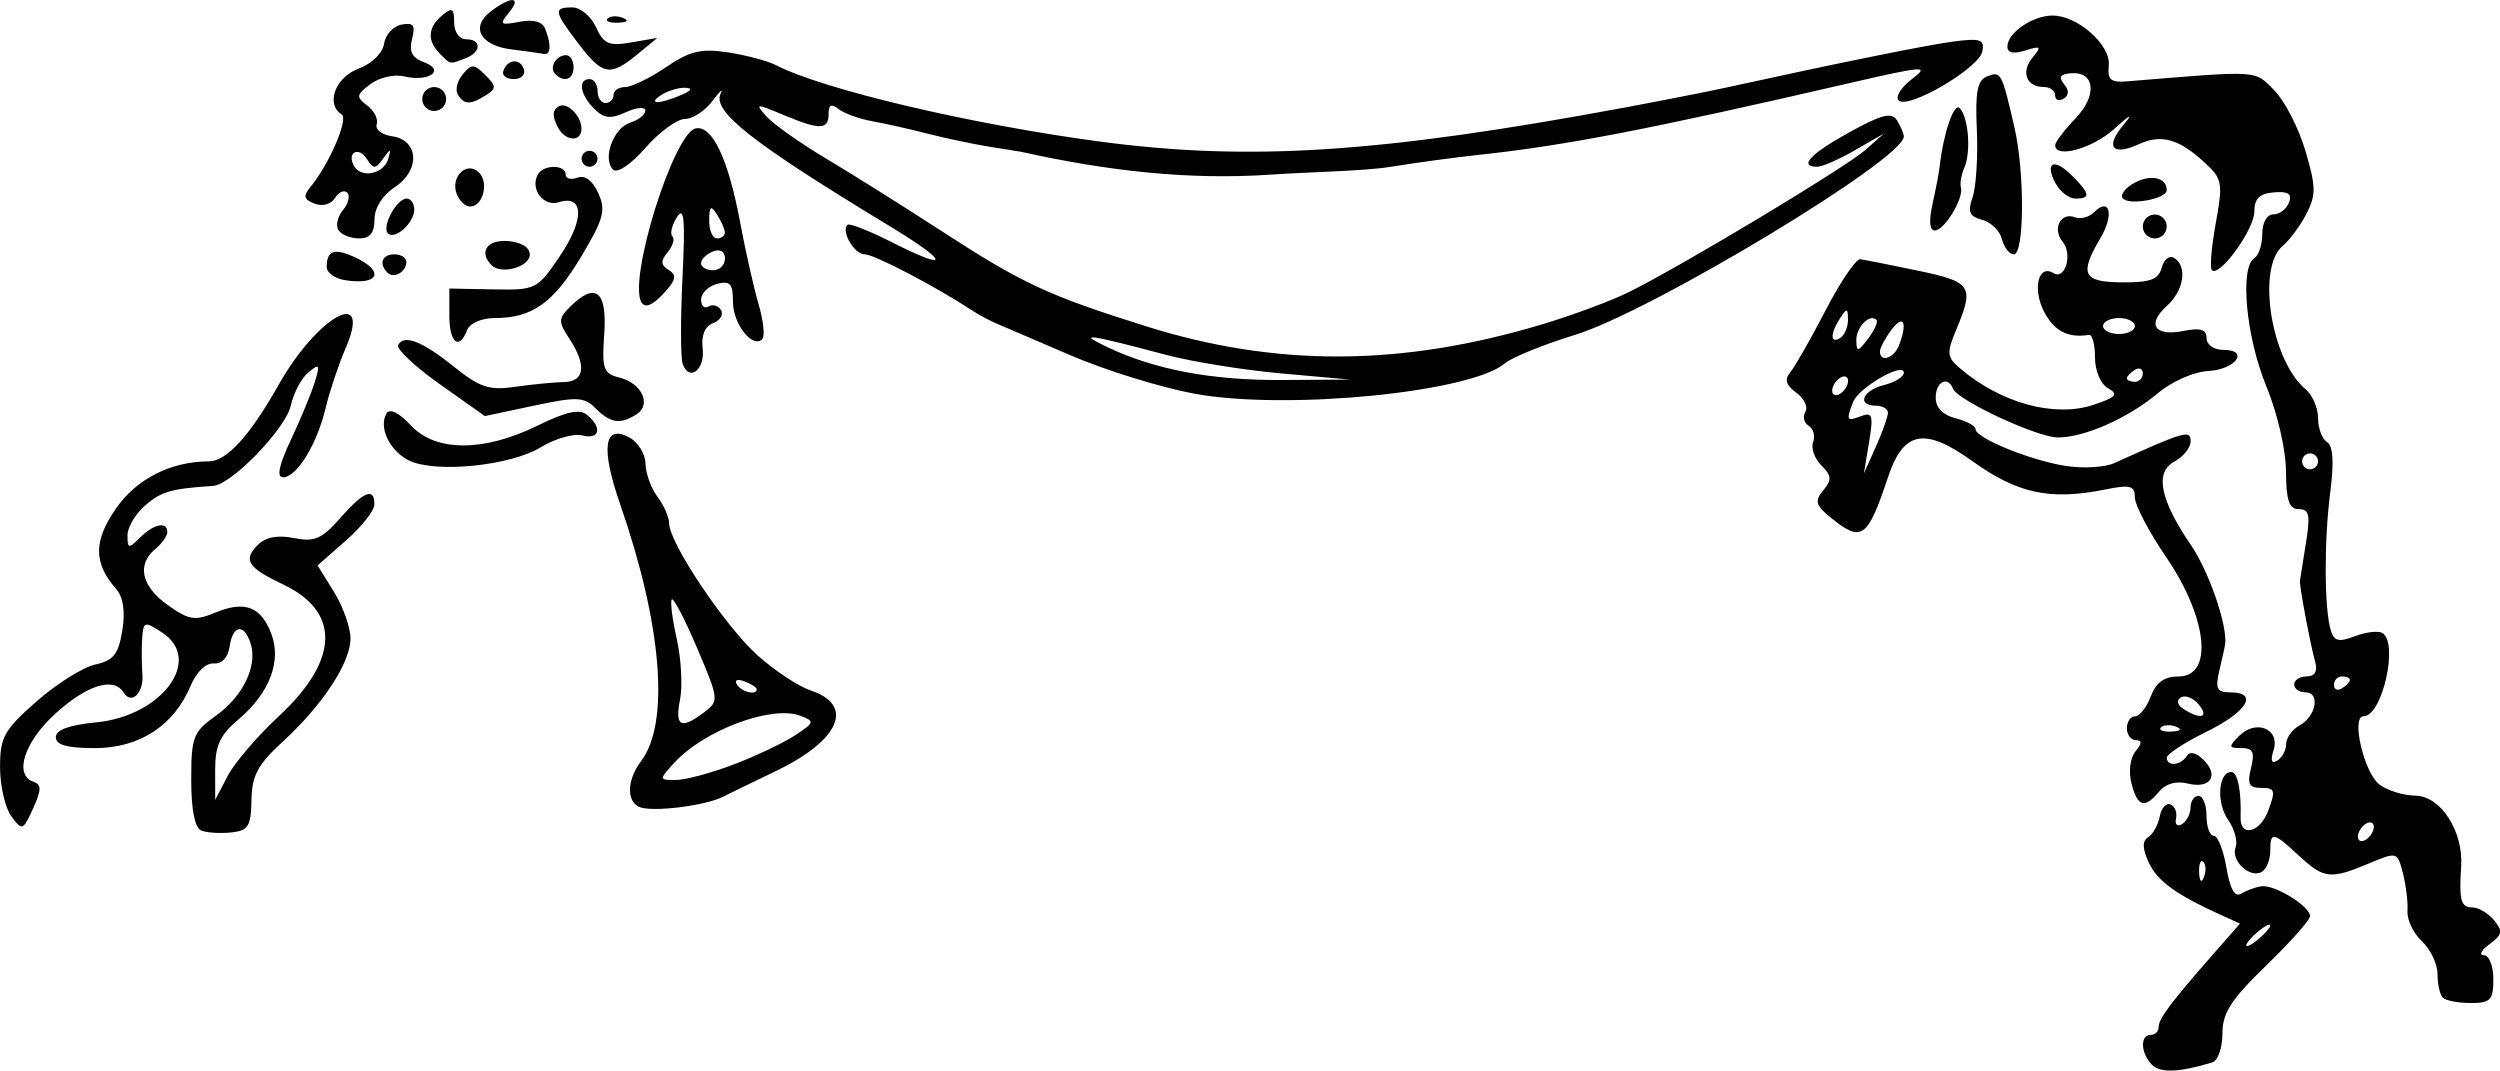 <?xml version="1.0" encoding="UTF-8"?>
<svg version="1.1" viewBox="0 0 313.85 134.4" xmlns="http://www.w3.org/2000/svg">
<g transform="translate(1076 25.116)">
<path transform="translate(-94.969 212.9)" d="m192 99.95c0-1.775 2.683-6.354 4.898-8.358 2.47-2.236 2.7-3.592 0.6-3.592-0.825 0-1.5-0.398-1.5-0.883s-0.9-1.119-2-1.406c-3.07-0.801-2.06-7.21 1.13-7.21 0.662 0 1.391-0.562 1.62-1.25 0.23-0.688-0.3-1.25-1.17-1.25s-1.58 0.45-1.58 1-0.675 1-1.5 1c-1.083 0-1.5-1.111-1.5-4 0-2.2 0.45-4 1-4s1-0.623 1-1.383c0-0.761 0.9-1.619 2-1.906 2.773-0.725 2.512-3-1.179-10.266-2.874-5.658-3.395-6.176-5.432-5.402-2.652 1.008-7.148-0.113-11.676-2.911-3.918-2.421-6.259-1.472-7.226 2.932-0.527 2.4-1.131 2.986-2.828 2.744-1.225-0.175-2.163-1.034-2.171-1.987-7e-3 -0.924-0.345-2.011-0.75-2.417-0.41-0.405-0.74-1.696-0.74-2.87 0-1.173-0.544-2.678-1.21-3.343-0.946-0.946-0.565-2.409 1.75-6.716l2.96-5.506 4.5 0.633c5.739 0.807 6.651 1.674 5.173 4.919-1.559 3.421-1.631 3.23 2.077 5.491 4.082 2.489 11.264 2.771 10.357 0.407-0.34-0.87-0.61-2.22-0.61-3s-0.62-1.418-1.38-1.418c-0.762 0-2.144-1.159-3.072-2.575-1.619-2.47-1.603-2.597 0.375-3.114 1.643-0.43 1.932-1.058 1.422-3.09-0.525-2.091-0.343-2.436 1.01-1.917 0.9 0.348 1.64 0.197 1.64-0.335 0-0.533-0.68-0.969-1.5-0.969-0.825 0-1.5-0.753-1.5-1.674 0-1.394 0.412-1.288 2.457 0.634 2.313 2.173 2.37 2.475 0.974 5.174l-1.48 2.866h3.526c2.07 0 3.52-0.494 3.52-1.2 0-0.92 0.275-0.925 1.176-0.024 0.902 0.902 0.785 1.609-0.502 3.031-1.814 2.004-1.325 3.38 0.898 2.526 1.26-0.482 4.43 1.734 4.43 3.095 0 0.314-1.09 0.571-2.43 0.571-1.336 0-3.118 0.689-3.96 1.532-4.37 4.37-10.529 4.718-16.321 0.923-1.355-0.888-2.762-1.317-3.126-0.953-1.484 1.484 7.945 6.533 12.053 6.454 1.255-0.024 3.97-0.646 6.032-1.382 4.16-1.485 4.289-1.41 2.5 1.456-1.065 1.707-0.829 2.781 1.598 7.27 1.799 3.326 2.731 6.381 2.531 8.29-0.214 2.038 0.387 3.779 1.846 5.345 3.762 4.038 4.882 2.276 4.973-7.83 0.04-5.009-0.26-9.106-0.67-9.106-0.412 0-1.008-2.506-1.324-5.569-0.316-3.063-1.116-6.221-1.777-7.018-0.786-0.947-0.993-3.217-0.597-6.557 0.596-5.031 0.575-5.081-1.363-3.327-1.93 1.746-1.97 1.693-1.97-2.752 0-5.897-1.48-7.083-7.942-6.363-5.415 0.603-5.881 0.206-3.593-3.06 1.42-2.026 1.15-3.354-0.69-3.354-0.491 0-0.614 0.45-0.274 1s0.254 0.993-0.191 0.985c-1.549-0.029-3.044-1.499-3.716-3.654-0.512-1.641-0.189-2.324 1.327-2.805 2.6-0.825 6.08 1.059 6.08 3.293 0 1.532 0.85 1.7 6.907 1.357 6.378-0.36 7.021-0.21 8.402 1.967 2.775 4.375 3.048 8.549 0.768 11.75-2.793 3.923-2.615 8.334 0.556 13.745 2.264 3.863 2.554 5.26 2.069 9.963-0.77 7.456 0.12 12.793 1.887 11.326 3.04-2.523 4.628 2.082 1.943 5.633-0.807 1.068-1.482 2.659-1.5 3.536-0.043 2.181 3.562 5.275 5.348 4.589 1.742-0.669 2.62 1.285 2.62 5.83 0 2.473 0.524 3.517 2 3.986 1.968 0.625 2.822 2.5 1.139 2.5-0.474 0-0.646 1.125-0.383 2.5 0.348 1.822 0.045 2.5-1.118 2.5-1.82-1e-3 -5.64-6.83-5.64-10.078 0-2.156-0.866-2.245-5.035-0.512-0.884 0.367-2.444-0.209-3.676-1.357-2.878-2.681-3.759-0.351-1.01 2.671l2.023 2.225-4.151 4.503c-2.28 2.476-4.15 5.412-4.15 6.525 0 1.582-0.66 2.022-3 2.022-1.65 0-3-0.472-3-1.05zm7.616-19.509c-0.31-0.792-1.11-1.441-1.79-1.441-0.958 0-0.965 0.267-0.031 1.2 0.66 0.66 1.252 2.123 1.316 3.25 0.1 1.769 0.18 1.802 0.585 0.242 0.258-0.995 0.22-2.457-0.085-3.25zm2.289-3.296c-1.478-0.508-2.229 0.522-1.381 1.894 0.538 0.87 0.943 0.823 1.568-0.183 0.495-0.797 0.418-1.503-0.188-1.711zm-1.334-4.178c0-2.493-2.895-2.242-3.383 0.294-0.23 1.148 0.28 1.739 1.51 1.739 1.202 0 1.859-0.718 1.859-2.032zm-30.58-27.967c0-0.55-0.45-1-1-1s-1 0.45-1 1 0.45 1 1 1 1-0.45 1-1zm34-18.559c0-0.243-0.7-0.441-1.56-0.441-0.857 0-1.276 0.457-0.931 1.016 0.57 0.924 2.49 0.48 2.49-0.575zm-181.29 50.935c-0.39-0.39-0.709-2.419-0.709-4.507 0-2.76 0.54-4.087 1.977-4.856 2.382-1.275 4.351-4.673 3.502-6.045-0.337-0.545-2.495 1.011-4.796 3.459-4.335 4.612-8.034 6.232-11.626 5.092-3.039-0.964-1.496-2.518 2.502-2.518 2.108 0 4.216-0.775 5.441-2 2.978-2.978 2.526-5.842-0.75-4.75-0.412 0.138-0.761 1.15-0.774 2.25-0.018 1.558-0.595 1.933-2.61 1.697-3.243-0.38-9.557 4.513-7.927 6.143 1.588 1.588 1.277 4.66-0.472 4.66-1.808 0-3.373-3.647-2.688-6.265 0.571-2.185 6.944-6.735 9.433-6.735 2.503 0 3.345-4.366 1.382-7.168-2.076-2.963-2.05-3.137 0.994-6.755 1.972-2.344 3.413-3.077 6.048-3.077 3.572 0 7.672-3.245 8.87-7.022 0.545-1.717 5.294-5.51 6.007-4.797 0.57 0.57-3.076 10.586-4.461 12.256-0.715 0.859-1.784 1.563-2.376 1.563-0.702 0-0.66-0.418 0.122-1.2 2.376-2.376 1.135-2.89-1.849-0.765-1.677 1.194-4.387 2.264-6.023 2.377-1.636 0.113-3.751 1.015-4.701 2.004-1.644 1.713-1.619 1.766 0.523 1.124 2.554-0.766 2.753-0.318 1.06 2.392-1.849 2.961 0.683 5.412 4.886 4.729 6.394-1.038 8.335 4.251 3.304 9-2.596 2.451-3.969 5.338-2.538 5.338 1.428 0 9.538-9.128 9.538-10.736 0-2.074-3.89-6.264-5.814-6.264-0.653 0-1.186-0.395-1.186-0.878 0-1.623 2.587-3.043 4.591-2.519 1.239 0.324 2.69-0.257 3.853-1.542 1.026-1.133 2.246-2.061 2.711-2.061 1.641 0 0.812 1.949-1.895 4.46-2.373 2.2-2.574 2.808-1.5 4.527 2.428 3.888 1.502 7.13-3.32 11.62-2.823 2.629-4.442 4.941-4.25 6.07 0.318 1.864-3.042 3.137-4.481 1.698zm39.455-0.254c-1.104-0.699-1.055-1.676 0.279-5.605 0.903-2.661 1.311-5.697 0.924-6.888-0.38-1.171-0.813-3.254-0.963-4.629s-0.783-4.3-1.408-6.5c-2.247-7.917-2.299-8.5-0.748-8.5 0.847 0 2.25 2.032 3.28 4.75 3.212 8.479 8.58 15.58 13.069 17.287 5.077 1.93 1.145 6.825-7.527 9.37-2.987 0.877-5.462 1.587-5.5 1.579-0.038-0.008-0.67-0.397-1.405-0.862zm11.086-4.832c2.062-0.876 3.75-1.975 3.75-2.442 0-2.48-10.888 1.219-11.796 4.007-0.5 1.536 1.804 1.089 8.046-1.565zm-5.662-3.659c0.289-0.753-0.139-2.89-0.95-4.75l-1.475-3.381-0.082 4.75c-0.077 4.488 1.345 6.407 2.506 3.381zm-25.338-21.851c-1.238-0.597-2.25-1.987-2.25-3.088 0-1.92 0.08-1.93 1.945-0.242 1.963 1.776 6.433 1.784 13.305 0.022 4.969-1.274 2.856 0.988-2.594 2.778-6.053 1.988-7.256 2.049-10.406 0.529zm16.206-3.85c-0.478-0.774-2.366-0.982-5.519-0.609-4.249 0.503-5.279 0.214-9.095-2.55-5.168-3.743-3.597-4.943 1.838-1.405 2.755 1.794 4.772 2.368 7.236 2.06 4.314-0.539 4.509-0.764 3.038-3.512-1.021-1.908-0.921-2.466 0.647-3.612 1.606-1.174 1.945-1.118 2.532 0.421 0.373 0.977 0.446 2.789 0.164 4.027-0.375 1.645-0.061 2.25 1.168 2.25 1.032 0 1.557 0.644 1.358 1.667-0.404 2.082-2.398 2.83-3.367 1.262zm49.134-1.048c-4.26-1.001-16.52-6.901-23.483-11.308-2.934-1.856-3.987-3.03-3.17-3.535 0.811-0.502-0.233-1.609-3.109-3.294-2.382-1.396-5.187-3.484-6.234-4.641-2.541-2.808-5.753-2.657-8.407 0.396-2.423 2.787-3.023 2.947-5.187 1.39-1.286-0.925-1.263-1.003 0.167-0.548 0.957 0.305 1.916-0.116 2.25-0.987 0.823-2.145 0.729-2.563-0.417-1.855-0.55 0.34-1 0.141-1-0.441s-0.45-1.059-1-1.059-1 0.675-1 1.5-0.45 1.5-1 1.5c-1.432 0-1.233-1.909 0.364-3.507 0.984-0.984 1.668-1.061 2.454-0.275 0.786 0.786 2.059 0.35 4.569-1.564 3.518-2.683 7.421-3.421 9.163-1.733 1.643 1.593 13.586 5.308 22.95 7.138 16.986 3.32 46.045 0.959 74-6.014 5.808-1.449 9.5-1.304 9.5 0.371 0 0.779 0.424 1.567 0.942 1.75 0.52 0.183 1.22 3.933 1.57 8.333 0.547 7.019 0.449 7.785-0.802 6.25-0.784-0.963-1.987-1.75-2.673-1.75-0.832 0-1.039-0.833-0.621-2.5 0.36-1.442 0.2-2.5-0.39-2.5-0.56 0-1.02 1.125-1.02 2.5s-0.487 2.5-1.082 2.5c-0.68 0-0.88-1.393-0.538-3.75 0.299-2.062 0.561-4.312 0.582-5 0.02-0.688 0.72-1.25 1.54-1.25 0.825 0 1.5-0.675 1.5-1.5 0-1.806-0.195-1.824-3.48-0.327-1.695 0.772-2.912 0.836-3.562 0.185-0.651-0.651-4.141-0.355-10.223 0.867-17.125 3.441-34.643 5.733-44.468 5.82-11.496 0.101-24.098-1.514-31.898-4.088-4.139-1.366-8.005-0.427-6.367 1.546 1.247 1.503 13.039 8.879 19.418 12.146 2.308 1.182 7.927 3.156 12.488 4.387 14.806 3.995 29.066 1.472 46.341-8.2 10.478-5.866 12.945-7.667 8.625-6.296-3.063 0.972-1.581-0.925 2.692-3.446l3.573-2.108-0.692 2.257c-0.381 1.242-1.105 2.775-1.61 3.408-1.901 2.383-19.565 12.215-24.842 13.826-3.023 0.923-6.621 2.276-7.996 3.006-5.802 3.082-20.283 4.305-28.409 2.399zm1.596-2.565c-0.722-0.289-1.584-0.253-1.917 0.079-0.332 0.332 0.258 0.569 1.312 0.525 1.165-0.048 1.402-0.285 0.604-0.604zm-43.505-0.965c-0.357-0.357-0.395-1.658-0.086-2.891s0.076-2.543-0.518-2.911c-0.595-0.367-1.081-0.191-1.081 0.391s-0.509 1.059-1.132 1.059c-0.731 0-0.952-1.327-0.623-3.75 0.729-5.383 3.406-11.25 5.133-11.25 1.505 0 3.86 6.779 4.949 14.25 0.619 4.247-0.763 5.133-1.768 1.132-0.629-2.505-1.912-2.542-2.145-0.061-0.061 0.649-0.179 1.967-0.263 2.929-0.155 1.776-1.288 2.281-2.467 1.101zm-0.029-11.621c-0.274-0.677-0.481 0.119-0.461 1.769 0.02 1.65 0.244 2.204 0.498 1.231 0.254-0.973 0.237-2.323-0.037-3zm4.344 3.269c0-0.55-0.45-1-1-1s-1 0.45-1 1 0.45 1 1 1 1-0.45 1-1zm-25 4.577c0-2.484 0.231-2.624 3.346-2.04 3.491 0.655 5.532-0.573 7.707-4.636 1.099-2.054 0.404-4.301-1.053-3.401-1.21 0.748-2.413-1.488-1.363-2.533 0.481-0.479 1.909-0.068 3.23 0.93 1.712 1.294 2.185 2.363 1.709 3.864-1.189 3.745-4.543 7.074-7.838 7.778-1.781 0.38-3.8 1.145-4.488 1.699-0.939 0.757-1.25 0.344-1.25-1.661zm-10-4.983c0-0.914 0.7-1.223 2-0.883 1.1 0.288 2 0.921 2 1.406 0 0.485-0.9 0.883-2 0.883s-2-0.633-2-1.406zm14.688 0.761c-1.305-1.305-0.682-2.355 1.395-2.355 1.164 0 1.909 0.524 1.688 1.188-0.487 1.461-2.157 2.093-3.083 1.167zm142.31-1.796c0-0.857 0.45-1.559 1-1.559s1 0.423 1 0.941-0.45 1.219-1 1.559c-0.55 0.34-1-0.084-1-0.941zm-157.35-3.394c-1.522-1.682-1.53-2.098-0.088-4.987 0.865-1.734 1.272-3.638 0.906-4.231-0.707-1.143 4.314-6.871 6.064-6.918 0.567-0.015 1.556 1.363 2.198 3.064 0.652 1.728 1.631 2.805 2.219 2.441 1.556-0.962 1.278-2.533-0.447-2.533-1.672 0-2.064-3.533-0.5-4.5 0.55-0.34 1 0.084 1 0.941 0 1.766 1.132 2.027 2.567 0.592 1.269-1.269 5.433-0.156 5.433 1.452 0 0.804-1.08 1.127-3.015 0.902-2.768-0.323-2.963-0.148-2.391 2.131 0.459 1.831 0.222 2.482-0.904 2.482-0.839 0-2.238 0.273-3.108 0.607-1.009 0.387-1.582 0.064-1.582-0.893 0-1.941-2.286-2.805-4.091-1.545-1.087 0.759-1.122 1.1-0.153 1.493 0.691 0.28 1.002 0.921 0.691 1.424-0.311 0.502 0.11 0.914 0.935 0.914s1.753 0.409 2.062 0.91c0.863 1.396-0.488 4.09-2.051 4.09-0.766 0-1.393 0.73-1.393 1.622 0 1.283 0.295 1.378 1.411 0.451 0.798-0.662 1.655-0.776 1.973-0.262 1.667 2.697-5.324 3.016-7.734 0.353zm155.85-0.165c0.34-0.55 1.24-1 2-1 0.76 0 1.66 0.45 2 1 0.352 0.569-0.509 1-2 1s-2.352-0.431-2-1zm-143.86-0.694c-1.126-1.126-0.685-2.306 0.861-2.306 0.825 0 1.5 0.423 1.5 0.941 0 1.261-1.562 2.164-2.361 1.365zm3.361-10.747c0-1.056 1.919-1.499 2.49-0.575 0.345 0.559-0.074 1.016-0.931 1.016s-1.559-0.198-1.559-0.441zm5-0.359c0-0.66 0.459-1.2 1.019-1.2 0.588 0 0.77-1.164 0.43-2.75l-0.589-2.75 1.98 2.25c1.089 1.238 2.808 2.264 3.82 2.28 1.768 0.029 1.769 0.071 0.029 1.084-0.996 0.579-2.404 0.826-3.128 0.548-0.725-0.278-1.822-7.01e-4 -2.439 0.616-0.828 0.829-1.121 0.809-1.121-0.078z"/>
<path transform="translate(-94.969 212.9)" d="m192 99.95c0-1.775 2.683-6.354 4.898-8.358 2.47-2.236 2.7-3.592 0.6-3.592-0.825 0-1.5-0.398-1.5-0.883s-0.9-1.119-2-1.406c-3.07-0.801-2.06-7.21 1.13-7.21 0.662 0 1.391-0.562 1.62-1.25 0.23-0.688-0.3-1.25-1.17-1.25s-1.58 0.45-1.58 1-0.675 1-1.5 1c-1.083 0-1.5-1.111-1.5-4 0-2.2 0.45-4 1-4s1-0.623 1-1.383c0-0.761 0.9-1.619 2-1.906 2.773-0.725 2.512-3-1.179-10.266-2.874-5.658-3.395-6.176-5.432-5.402-2.652 1.008-7.148-0.113-11.676-2.911-3.918-2.421-6.259-1.472-7.226 2.932-0.527 2.4-1.131 2.986-2.828 2.744-1.225-0.175-2.163-1.034-2.171-1.987-7e-3 -0.924-0.345-2.011-0.75-2.417-0.41-0.405-0.74-1.696-0.74-2.87 0-1.173-0.544-2.678-1.21-3.343-0.946-0.946-0.565-2.409 1.75-6.716l2.96-5.506 4.5 0.633c5.739 0.807 6.651 1.674 5.173 4.919-1.559 3.421-1.631 3.23 2.077 5.491 4.082 2.489 11.264 2.771 10.357 0.407-0.34-0.87-0.61-2.22-0.61-3s-0.62-1.418-1.38-1.418c-0.762 0-2.144-1.159-3.072-2.575-1.619-2.47-1.603-2.597 0.375-3.114 1.643-0.43 1.932-1.058 1.422-3.09-0.525-2.091-0.343-2.436 1.01-1.917 0.9 0.348 1.64 0.197 1.64-0.335 0-0.533-0.68-0.969-1.5-0.969-0.825 0-1.5-0.753-1.5-1.674 0-1.394 0.412-1.288 2.457 0.634 2.313 2.173 2.37 2.475 0.974 5.174l-1.48 2.866h3.526c2.07 0 3.52-0.494 3.52-1.2 0-0.92 0.275-0.925 1.176-0.024 0.902 0.902 0.785 1.609-0.502 3.031-1.814 2.004-1.325 3.38 0.898 2.526 1.26-0.482 4.43 1.734 4.43 3.095 0 0.314-1.09 0.571-2.43 0.571-1.336 0-3.118 0.689-3.96 1.532-4.37 4.37-10.529 4.718-16.321 0.923-1.355-0.888-2.762-1.317-3.126-0.953-1.484 1.484 7.945 6.533 12.053 6.454 1.255-0.024 3.97-0.646 6.032-1.382 4.16-1.485 4.289-1.41 2.5 1.456-1.065 1.707-0.829 2.781 1.598 7.27 1.799 3.326 2.731 6.381 2.531 8.29-0.214 2.038 0.387 3.779 1.846 5.345 3.762 4.038 4.882 2.276 4.973-7.83 0.04-5.009-0.26-9.106-0.67-9.106-0.412 0-1.008-2.506-1.324-5.569-0.316-3.063-1.116-6.221-1.777-7.018-0.786-0.947-0.993-3.217-0.597-6.557 0.596-5.031 0.575-5.081-1.363-3.327-1.93 1.746-1.97 1.693-1.97-2.752 0-5.897-1.48-7.083-7.942-6.363-5.415 0.603-5.881 0.206-3.593-3.06 1.42-2.026 1.15-3.354-0.69-3.354-0.491 0-0.614 0.45-0.274 1s0.254 0.993-0.191 0.985c-1.549-0.029-3.044-1.499-3.716-3.654-0.512-1.641-0.189-2.324 1.327-2.805 2.6-0.825 6.08 1.059 6.08 3.293 0 1.532 0.85 1.7 6.907 1.357 6.378-0.36 7.021-0.21 8.402 1.967 2.775 4.375 3.048 8.549 0.768 11.75-2.793 3.923-2.615 8.334 0.556 13.745 2.264 3.863 2.554 5.26 2.069 9.963-0.77 7.456 0.12 12.793 1.887 11.326 3.04-2.523 4.628 2.082 1.943 5.633-0.807 1.068-1.482 2.659-1.5 3.536-0.043 2.181 3.562 5.275 5.348 4.589 1.742-0.669 2.62 1.285 2.62 5.83 0 2.473 0.524 3.517 2 3.986 1.968 0.625 2.822 2.5 1.139 2.5-0.474 0-0.646 1.125-0.383 2.5 0.348 1.822 0.045 2.5-1.118 2.5-1.82-1e-3 -5.64-6.83-5.64-10.078 0-2.156-0.866-2.245-5.035-0.512-0.884 0.367-2.444-0.209-3.676-1.357-2.878-2.681-3.759-0.351-1.01 2.671l2.023 2.225-4.151 4.503c-2.28 2.476-4.15 5.412-4.15 6.525 0 1.582-0.66 2.022-3 2.022-1.65 0-3-0.472-3-1.05zm7.616-19.509c-0.31-0.792-1.11-1.441-1.79-1.441-0.958 0-0.965 0.267-0.031 1.2 0.66 0.66 1.252 2.123 1.316 3.25 0.1 1.769 0.18 1.802 0.585 0.242 0.258-0.995 0.22-2.457-0.085-3.25zm2.289-3.296c-1.478-0.508-2.229 0.522-1.381 1.894 0.538 0.87 0.943 0.823 1.568-0.183 0.495-0.797 0.418-1.503-0.188-1.711zm-1.334-4.178c0-2.493-2.895-2.242-3.383 0.294-0.23 1.148 0.28 1.739 1.51 1.739 1.202 0 1.859-0.718 1.859-2.032zm-30.58-27.967c0-0.55-0.45-1-1-1s-1 0.45-1 1 0.45 1 1 1 1-0.45 1-1zm34-18.559c0-0.243-0.7-0.441-1.56-0.441-0.857 0-1.276 0.457-0.931 1.016 0.57 0.924 2.49 0.48 2.49-0.575zm-181.29 50.935c-0.39-0.39-0.709-2.419-0.709-4.507 0-2.76 0.54-4.087 1.977-4.856 2.382-1.275 4.351-4.673 3.502-6.045-0.337-0.545-2.495 1.011-4.796 3.459-4.335 4.612-8.034 6.232-11.626 5.092-3.039-0.964-1.496-2.518 2.502-2.518 2.108 0 4.216-0.775 5.441-2 2.978-2.978 2.526-5.842-0.75-4.75-0.412 0.138-0.761 1.15-0.774 2.25-0.018 1.558-0.595 1.933-2.61 1.697-3.243-0.38-9.557 4.513-7.927 6.143 1.588 1.588 1.277 4.66-0.472 4.66-1.808 0-3.373-3.647-2.688-6.265 0.571-2.185 6.944-6.735 9.433-6.735 2.503 0 3.345-4.366 1.382-7.168-2.076-2.963-2.05-3.137 0.994-6.755 1.972-2.344 3.413-3.077 6.048-3.077 3.572 0 7.672-3.245 8.87-7.022 0.545-1.717 5.294-5.51 6.007-4.797 0.57 0.57-3.076 10.586-4.461 12.256-0.715 0.859-1.784 1.563-2.376 1.563-0.702 0-0.66-0.418 0.122-1.2 2.376-2.376 1.135-2.89-1.849-0.765-1.677 1.194-4.387 2.264-6.023 2.377-1.636 0.113-3.751 1.015-4.701 2.004-1.644 1.713-1.619 1.766 0.523 1.124 2.554-0.766 2.753-0.318 1.06 2.392-1.849 2.961 0.683 5.412 4.886 4.729 6.394-1.038 8.335 4.251 3.304 9-2.596 2.451-3.969 5.338-2.538 5.338 1.428 0 9.538-9.128 9.538-10.736 0-2.074-3.89-6.264-5.814-6.264-0.653 0-1.186-0.395-1.186-0.878 0-1.623 2.587-3.043 4.591-2.519 1.239 0.324 2.69-0.257 3.853-1.542 1.026-1.133 2.246-2.061 2.711-2.061 1.641 0 0.812 1.949-1.895 4.46-2.373 2.2-2.574 2.808-1.5 4.527 2.428 3.888 1.502 7.13-3.32 11.62-2.823 2.629-4.442 4.941-4.25 6.07 0.318 1.864-3.042 3.137-4.481 1.698zm39.455-0.254c-1.104-0.699-1.055-1.676 0.279-5.605 0.903-2.661 1.311-5.697 0.924-6.888-0.38-1.171-0.813-3.254-0.963-4.629s-0.783-4.3-1.408-6.5c-2.247-7.917-2.299-8.5-0.748-8.5 0.847 0 2.25 2.032 3.28 4.75 3.212 8.479 8.58 15.58 13.069 17.287 5.077 1.93 1.145 6.825-7.527 9.37-2.987 0.877-5.462 1.587-5.5 1.579-0.038-0.008-0.67-0.397-1.405-0.862zm11.086-4.832c2.062-0.876 3.75-1.975 3.75-2.442 0-2.48-10.888 1.219-11.796 4.007-0.5 1.536 1.804 1.089 8.046-1.565zm-5.662-3.659c0.289-0.753-0.139-2.89-0.95-4.75l-1.475-3.381-0.082 4.75c-0.077 4.488 1.345 6.407 2.506 3.381zm-25.338-21.851c-1.238-0.597-2.25-1.987-2.25-3.088 0-1.92 0.08-1.93 1.945-0.242 1.963 1.776 6.433 1.784 13.305 0.022 4.969-1.274 2.856 0.988-2.594 2.778-6.053 1.988-7.256 2.049-10.406 0.529zm16.206-3.85c-0.478-0.774-2.366-0.982-5.519-0.609-4.249 0.503-5.279 0.214-9.095-2.55-5.168-3.743-3.597-4.943 1.838-1.405 2.755 1.794 4.772 2.368 7.236 2.06 4.314-0.539 4.509-0.764 3.038-3.512-1.021-1.908-0.921-2.466 0.647-3.612 1.606-1.174 1.945-1.118 2.532 0.421 0.373 0.977 0.446 2.789 0.164 4.027-0.375 1.645-0.061 2.25 1.168 2.25 1.032 0 1.557 0.644 1.358 1.667-0.404 2.082-2.398 2.83-3.367 1.262zm49.134-1.048c-4.26-1.001-16.52-6.901-23.483-11.308-2.934-1.856-3.987-3.03-3.17-3.535 0.811-0.502-0.233-1.609-3.109-3.294-2.382-1.396-5.187-3.484-6.234-4.641-2.541-2.808-5.753-2.657-8.407 0.396-2.423 2.787-3.023 2.947-5.187 1.39-1.286-0.925-1.263-1.003 0.167-0.548 0.957 0.305 1.916-0.116 2.25-0.987 0.823-2.145 0.729-2.563-0.417-1.855-0.55 0.34-1 0.141-1-0.441s-0.45-1.059-1-1.059-1 0.675-1 1.5-0.45 1.5-1 1.5c-1.432 0-1.233-1.909 0.364-3.507 0.984-0.984 1.668-1.061 2.454-0.275 0.786 0.786 2.059 0.35 4.569-1.564 3.518-2.683 7.421-3.421 9.163-1.733 1.643 1.593 13.586 5.308 22.95 7.138 16.986 3.32 46.045 0.959 74-6.014 5.808-1.449 9.5-1.304 9.5 0.371 0 0.779 0.424 1.567 0.942 1.75 0.52 0.183 1.22 3.933 1.57 8.333 0.547 7.019 0.449 7.785-0.802 6.25-0.784-0.963-1.987-1.75-2.673-1.75-0.832 0-1.039-0.833-0.621-2.5 0.36-1.442 0.2-2.5-0.39-2.5-0.56 0-1.02 1.125-1.02 2.5s-0.487 2.5-1.082 2.5c-0.68 0-0.88-1.393-0.538-3.75 0.299-2.062 0.561-4.312 0.582-5 0.02-0.688 0.72-1.25 1.54-1.25 0.825 0 1.5-0.675 1.5-1.5 0-1.806-0.195-1.824-3.48-0.327-1.695 0.772-2.912 0.836-3.562 0.185-0.651-0.651-4.141-0.355-10.223 0.867-17.125 3.441-34.643 5.733-44.468 5.82-11.496 0.101-24.098-1.514-31.898-4.088-4.139-1.366-8.005-0.427-6.367 1.546 1.247 1.503 13.039 8.879 19.418 12.146 2.308 1.182 7.927 3.156 12.488 4.387 14.806 3.995 29.066 1.472 46.341-8.2 10.478-5.866 12.945-7.667 8.625-6.296-3.063 0.972-1.581-0.925 2.692-3.446l3.573-2.108-0.692 2.257c-0.381 1.242-1.105 2.775-1.61 3.408-1.901 2.383-19.565 12.215-24.842 13.826-3.023 0.923-6.621 2.276-7.996 3.006-5.802 3.082-20.283 4.305-28.409 2.399zm1.596-2.565c-0.722-0.289-1.584-0.253-1.917 0.079-0.332 0.332 0.258 0.569 1.312 0.525 1.165-0.048 1.402-0.285 0.604-0.604zm-43.505-0.965c-0.357-0.357-0.395-1.658-0.086-2.891s0.076-2.543-0.518-2.911c-0.595-0.367-1.081-0.191-1.081 0.391s-0.509 1.059-1.132 1.059c-0.731 0-0.952-1.327-0.623-3.75 0.729-5.383 3.406-11.25 5.133-11.25 1.505 0 3.86 6.779 4.949 14.25 0.619 4.247-0.763 5.133-1.768 1.132-0.629-2.505-1.912-2.542-2.145-0.061-0.061 0.649-0.179 1.967-0.263 2.929-0.155 1.776-1.288 2.281-2.467 1.101zm-0.029-11.621c-0.274-0.677-0.481 0.119-0.461 1.769 0.02 1.65 0.244 2.204 0.498 1.231 0.254-0.973 0.237-2.323-0.037-3zm4.344 3.269c0-0.55-0.45-1-1-1s-1 0.45-1 1 0.45 1 1 1 1-0.45 1-1zm-25 4.577c0-2.484 0.231-2.624 3.346-2.04 3.491 0.655 5.532-0.573 7.707-4.636 1.099-2.054 0.404-4.301-1.053-3.401-1.21 0.748-2.413-1.488-1.363-2.533 0.481-0.479 1.909-0.068 3.23 0.93 1.712 1.294 2.185 2.363 1.709 3.864-1.189 3.745-4.543 7.074-7.838 7.778-1.781 0.38-3.8 1.145-4.488 1.699-0.939 0.757-1.25 0.344-1.25-1.661zm-10-4.983c0-0.914 0.7-1.223 2-0.883 1.1 0.288 2 0.921 2 1.406 0 0.485-0.9 0.883-2 0.883s-2-0.633-2-1.406zm14.688 0.761c-1.305-1.305-0.682-2.355 1.395-2.355 1.164 0 1.909 0.524 1.688 1.188-0.487 1.461-2.157 2.093-3.083 1.167zm142.31-1.796c0-0.857 0.45-1.559 1-1.559s1 0.423 1 0.941-0.45 1.219-1 1.559c-0.55 0.34-1-0.084-1-0.941zm-157.35-3.394c-1.522-1.682-1.53-2.098-0.088-4.987 0.865-1.734 1.272-3.638 0.906-4.231-0.707-1.143 4.314-6.871 6.064-6.918 0.567-0.015 1.556 1.363 2.198 3.064 0.652 1.728 1.631 2.805 2.219 2.441 1.556-0.962 1.278-2.533-0.447-2.533-1.672 0-2.064-3.533-0.5-4.5 0.55-0.34 1 0.084 1 0.941 0 1.766 1.132 2.027 2.567 0.592 1.269-1.269 5.433-0.156 5.433 1.452 0 0.804-1.08 1.127-3.015 0.902-2.768-0.323-2.963-0.148-2.391 2.131 0.459 1.831 0.222 2.482-0.904 2.482-0.839 0-2.238 0.273-3.108 0.607-1.009 0.387-1.582 0.064-1.582-0.893 0-1.941-2.286-2.805-4.091-1.545-1.087 0.759-1.122 1.1-0.153 1.493 0.691 0.28 1.002 0.921 0.691 1.424-0.311 0.502 0.11 0.914 0.935 0.914s1.753 0.409 2.062 0.91c0.863 1.396-0.488 4.09-2.051 4.09-0.766 0-1.393 0.73-1.393 1.622 0 1.283 0.295 1.378 1.411 0.451 0.798-0.662 1.655-0.776 1.973-0.262 1.667 2.697-5.324 3.016-7.734 0.353zm155.85-0.165c0.34-0.55 1.24-1 2-1 0.76 0 1.66 0.45 2 1 0.352 0.569-0.509 1-2 1s-2.352-0.431-2-1zm-143.86-0.694c-1.126-1.126-0.685-2.306 0.861-2.306 0.825 0 1.5 0.423 1.5 0.941 0 1.261-1.562 2.164-2.361 1.365zm3.361-10.747c0-1.056 1.919-1.499 2.49-0.575 0.345 0.559-0.074 1.016-0.931 1.016s-1.559-0.198-1.559-0.441zm5-0.359c0-0.66 0.459-1.2 1.019-1.2 0.588 0 0.77-1.164 0.43-2.75l-0.589-2.75 1.98 2.25c1.089 1.238 2.808 2.264 3.82 2.28 1.768 0.029 1.769 0.071 0.029 1.084-0.996 0.579-2.404 0.826-3.128 0.548-0.725-0.278-1.822-7.01e-4 -2.439 0.616-0.828 0.829-1.121 0.809-1.121-0.078z"/>
<path transform="translate(-1129 -37.197)" d="m323.18 145.78c-1.44-1.44-1.55-3.78-0.18-3.78 0.55 0 1-0.445 1-0.989 0-1.049 1.442-2.975 6.853-9.154l3.353-3.829-2.353-1.067c-5.686-2.577-8.046-4.292-9.106-6.617-0.806-1.768-0.822-2.685-0.056-3.167 0.593-0.373 1.242-1.546 1.443-2.607 0.201-1.061 0.813-1.736 1.359-1.5 0.546 0.236 0.854 1.037 0.683 1.779-0.171 0.746 0.167 1.055 0.757 0.691 0.59-0.36 1.07-1.31 1.07-2.1s0.45-1.44 1-1.44 1 1.125 1 2.5 0.41 2.5 0.912 2.5c0.502 0 1.216 1.802 1.589 4.004 0.453 2.683 1.06 3.765 1.838 3.278 0.639-0.399 1.786-0.821 2.55-0.936 1.635-0.247 6.111 2.498 6.111 3.748 0 0.475-2.475 3.262-5.5 6.192-4.428 4.289-5.5 5.955-5.5 8.552 0 1.774-0.562 3.398-1.25 3.61-4.077 1.256-6.54 1.362-7.575 0.327zm14.82-17.52c0-0.275-0.675 0.06-1.5 0.745s-1.5 1.47-1.5 1.745 0.675-0.06 1.5-0.745 1.5-1.47 1.5-1.745zm-8.396-7.984c-0.332-0.332-0.569 0.258-0.525 1.312 0.048 1.165 0.285 1.402 0.604 0.604 0.289-0.722 0.253-1.584-0.079-1.917h-4e-5zm30.062 17.062c-0.36-0.37-0.66-1.71-0.66-2.97 0-1.262-0.879-3.114-1.954-4.115s-1.893-2.706-1.817-3.789c0.075-1.083-0.179-3.208-0.566-4.723-0.7-2.744-0.717-2.749-4.305-1.25-4.819 2.013-5.614 1.923-8.763-0.995-3.246-3.009-3.595-3.063-3.595-0.559 0 1.067-0.47 2.231-1.044 2.586-1.465 0.905-3.947-1.387-3.308-3.054 0.291-0.759-0.136-2.33-0.949-3.492-1.49-2.127-1.222-5.982 0.417-5.982 0.789 0 1.265 2.329 1.162 5.689-0.077 2.533 2.414 1.962 3.453-0.79 0.972-2.576 0.879-2.899-0.838-2.899-1.562 0-1.812-0.479-1.305-2.5 0.497-1.982 0.25-2.5-1.195-2.5-1.639 0-1.668-0.154-0.286-1.537 2.119-2.119 5.154-0.866 4.314 1.78-0.423 1.333-0.265 1.777 0.47 1.323 0.609-0.376 1.107-1.31 1.107-2.075 0-0.765 0.754-1.813 1.675-2.329 2.11-1.17 2.63-4.16 0.74-4.16-0.77 0-1.41-0.45-1.41-1s0.705-1 1.567-1c1.009 0 1.396-0.623 1.087-1.75-0.631-2.301-2.008-9.611-1.931-10.25 0.033-0.275 0.374-2.413 0.756-4.75 0.574-3.508 0.418-4.25-0.892-4.25-1.224 0-1.593-1.087-1.612-4.75-0.014-2.717-1.082-7.318-2.495-10.75-2.523-6.124-3.331-14.857-1.481-16 0.55-0.34 1-1.716 1-3.059 0-1.42 0.58-2.441 1.39-2.441 0.766 0 1.65-0.669 1.963-1.486 0.42-1.093-0.08-1.432-1.893-1.282-1.82 0.151-2.46 0.787-2.46 2.43 0 2.229-4.392 8.279-5.327 7.338-0.273-0.275-0.053-2.932 0.488-5.904 0.915-5.023 0.821-5.556-1.338-7.551-3.292-3.043-5.476-3.659-8.339-2.355-3.329 1.517-4.247 0.349-1.91-2.433 1.269-1.511 0.891-1.348-1.144 0.494-2.75 2.489-7.43 3.783-7.43 2.055 0-0.382 1.139-1.884 2.531-3.337 2.79-2.912 2.494-5.92-0.561-5.69-1.336 0.101-1.584 0.483-0.871 1.343 0.667 0.804 0.65 1.417-0.051 1.85-0.58 0.356-1.05 0.171-1.05-0.411s-0.65-1.059-1.44-1.059c-2.178 0-2.896-1.889-1.403-3.688 1.167-1.406 1.056-1.514-0.914-0.889-1.48 0.469-2.24 0.3-2.24-0.495 0-1.702 3.107-3.858 5.615-3.896 3.153-0.047 7.383 3.683 7.113 6.274-0.185 1.78 0.244 2.156 2.272 1.989 16.827-1.383 15.952-1.434 18.469 1.083 1.31 1.31 3.08 4.73 3.932 7.6 1.345 4.528 1.363 5.578 0.14 7.943-0.775 1.499-2.114 3.31-2.975 4.025-3.311 2.748-1.451 14.415 2.868 18 0.861 0.715 1.566 2.343 1.566 3.618s0.507 2.632 1.126 3.014c0.763 0.471 0.893 2.507 0.404 6.309-0.785 6.1-0.753 14.603 0.064 17.318 0.415 1.378 0.998 1.521 3.044 0.743 1.392-0.529 2.943-0.707 3.447-0.396 2.05 1.266-0.03 10.448-2.37 10.448-1.604 0 0.048 7.097 1.996 8.575 0.988 0.749 3.022 1.376 4.52 1.394 3.159 0.037 6.022 4.46 5.737 8.862-0.279 4.304-0.042 5.17 1.417 5.17 0.758 0 1.978 0.724 2.712 1.608 1.134 1.366 1.048 1.817-0.569 3-1.047 0.765-1.367 1.392-0.712 1.392 0.657 0 1.191 1.346 1.191 3 0 2.627-0.352 3-2.833 3-1.558 0-3.133-0.3-3.5-0.667zm-8.66-21.46c0-0.55-0.45-0.722-1-0.382s-1 1.068-1 1.618 0.45 0.722 1 0.382 1-1.068 1-1.618zm-3-18.439c0-0.243-0.45-0.441-1-0.441s-1 0.477-1 1.059c0 0.582 0.45 0.781 1 0.441s1-0.816 1-1.059zm-4-27.441c0-0.55-0.45-1-1-1s-1 0.45-1 1 0.45 1 1 1 1-0.45 1-1zm-265.75 46.34c-0.8-0.323-1.25-2.609-1.25-6.353 0-5.386 0.243-6.021 3.069-8.034 3.435-2.446 5.282-6.268 4.389-9.083-0.812-2.56-2.25-2.352-2.639 0.38-0.196 1.381-0.969 2.201-1.999 2.123-0.978-0.074-2.18 1.082-2.879 2.77-2.076 5.007-6.428 7.857-12.018 7.857-3.507 0-4.923-0.39-4.923-1.37 0-0.918 1.668-1.533 5.033-1.856 8.303-0.798 13.523-7.866 8.325-11.272-2.233-1.463-2.365-1.425-2.513 0.729-0.086 1.25-0.074 3.252 0.026 4.448 0.2 2.394-1.367 3.948-2.361 2.341-1.227-1.985-4.559-0.967-8.507 2.6-3.988 3.603-5.325 7.776-2.765 8.63 0.973 0.324 0.954 1.037-0.088 3.323-1.276 2.799-1.38 2.837-2.738 0.979-0.777-1.06-1.412-3.83-1.412-6.16 0-3.762 0.5-4.664 4.567-8.244 2.512-2.211 5.832-4.298 7.378-4.638 2.295-0.504 2.919-1.287 3.403-4.269 0.388-2.391 0.126-4.185-0.759-5.197-2.865-3.276-2.878-6.02-0.05-10.102 2.595-3.744 6.876-5.923 11.672-5.938 2.23-0.007 5.146-3.205 8.758-9.605 4.899-8.68 11.82-12.463 8.411-4.596-0.881 2.033-2.011 5.413-2.511 7.512-1.086 4.562-3.623 8.688-5.339 8.688-0.845 0-0.527-1.51 0.999-4.75 1.231-2.612 2.58-5.872 2.998-7.242 0.668-2.192 0.57-2.334-0.82-1.181-0.869 0.721-1.864 2.605-2.212 4.186-0.636 2.897-7.434 9.917-9.75 10.068-5.221 0.339-6.511 0.707-8.497 2.421-1.238 1.068-2.25 2.774-2.25 3.791 0 1.681 0.143 1.706 1.571 0.277 1.725-1.724 3.429-2.069 3.429-0.693 0 0.482-0.675 1.437-1.5 2.122-2.362 1.961-1.765 4.675 1.547 7.034 2.664 1.897 3.416 2.017 5.982 0.954 3.707-1.535 5.723-0.77 7.031 2.67 1.312 3.452-0.252 7.484-4.19 10.797-2.24 1.885-2.869 3.253-2.864 6.23l0.006 3.815 1.562-3c0.859-1.65 3.747-5.025 6.417-7.5 7.586-7.031 7.787-13.113 0.546-16.549-4.447-2.11-5.064-3.069-3.183-4.95 0.995-0.995 2.491-1.282 4.547-0.871 2.575 0.515 3.501 0.115 5.803-2.509 2.969-3.373 4.294-3.905 4.294-1.715 0 0.768-1.604 2.805-3.565 4.527l-3.565 3.13 2.065 3.341c1.136 1.837 2.065 4.463 2.065 5.833 0 3.047-3.515 8.383-8.579 13.024-3.065 2.808-3.799 4.194-3.854 7.27-0.059 3.297-0.399 3.835-2.568 4.059-1.375 0.143-3.062 0.032-3.75-0.245zm55-2.955c-1.643-0.722-1.538-3.418 0.224-5.744 3.637-4.801 2.63-17.138-2.634-32.282-2.448-7.043-2.034-10.065 1.145-8.364 1.108 0.593 2.029 2.075 2.047 3.293 0.018 1.218 0.693 3.088 1.5 4.156 0.808 1.068 1.468 2.575 1.468 3.349 0 2.424 7.005 12.886 11.074 16.539 2.14 1.921 5.136 3.907 6.658 4.415 5.645 1.881 3.692 6.311-4.506 10.221-2.599 1.24-5.494 2.647-6.433 3.126-2.27 1.159-8.974 1.981-10.544 1.292zm11.808-5.312c2.794-1.062 6.269-2.71 7.723-3.662 2.488-1.63 2.528-1.776 0.681-2.475-3.606-1.365-12.143 1.842-15.868 5.961-1.88 2.079-1.877 2.106 0.239 2.106 1.179 0 4.43-0.869 7.224-1.93zm-3.648-6.579c1.863-1.41 1.842-1.605-0.879-8.006-1.534-3.608-2.971-6.378-3.194-6.156-0.223 0.223 0.055 2.459 0.617 4.969 0.563 2.51 0.747 5.945 0.409 7.633-0.672 3.362 0.126 3.77 3.046 1.56zm6.59-2.883c0-0.216-0.698-0.661-1.552-0.989-0.89-0.342-1.291-0.174-0.941 0.393 0.58 0.951 2.49 1.406 2.49 0.596zm172.57 11.797c-0.371-1.478-0.15-3.2 0.514-4 0.84-1.01 0.85-1.4 0.04-1.4-0.61 0-1.12-0.68-1.12-1.5 0-0.825 0.461-1.5 1.025-1.5 0.564 0 1.452-1.125 1.975-2.5 0.667-1.756 1.702-2.5 3.475-2.5 4.432 0 3.665-7.352-1.566-15.015-2.15-3.15-3.91-6.511-3.91-7.468 0-1.478-0.564-1.626-3.75-0.985-6.878 1.385-10.97 0.511-16.625-3.55-6.034-4.333-8.678-3.827-10.625 2.031-2.543 7.652-3.292 8.19-7.107 5.101-1.978-1.601-2.13-2.124-1.012-3.472 1.099-1.324 1.059-1.845-0.24-3.144-0.856-0.856-1.32-2.173-1.031-2.927 0.289-0.753 0.038-1.671-0.559-2.04-0.596-0.369-0.783-1.157-0.415-1.753 0.368-0.595-0.141-1.675-1.132-2.4-1.323-0.968-1.518-1.658-0.736-2.601 0.586-0.706 2.579-4.208 4.429-7.781 1.85-3.574 3.8-6.441 4.333-6.373 0.533 0.068 3.782 0.711 7.219 1.428 6.764 1.411 7.115 1.942 4.856 7.348-1.262 3.021-1.219 3.486 0.453 4.918 5.075 4.345 11.825 6.205 16.691 4.599 2.917-0.963 3.255-1.335 1.899-2.094-0.95-0.532-1.65-2.171-1.65-3.873 0-1.623-0.338-2.897-0.75-2.832-2.659 0.42-4.382-0.473-5.651-2.928-1.477-2.856-0.706-5.993 1.185-4.825 1.478 0.913 2.439-2.393 1.148-3.949-1.329-1.601-0.243-3.751 1.548-3.063 0.702 0.27 1.774-0.007 2.382-0.615 1.987-1.987 2.574 0.255 0.836 3.196-2.711 4.589-2.233 5.562 2.748 5.59 3.512 0.02 4.542-0.367 4.929-1.851 0.27-1.032 0.971-1.579 1.558-1.216 1.698 1.049 1.241 4.074-0.909 6.02-2.573 2.328-1.542 3.875 2.098 3.147 2.13-0.426 2.88-0.193 2.88 0.899 0 0.828 0.914 1.475 2.083 1.475 3.381 0 1.593 2.482-1.917 2.663-1.772 0.091-4.547 1.321-6.289 2.787-3.72 3.124-9.19 5.55-12.54 5.55-2.57 0-12.62-4.671-13.17-6.128-0.64-1.653-2.17-0.868-2.17 1.109 0 1.279 0.886 2.203 2.5 2.608 1.375 0.345 2.5 0.96 2.5 1.367 0 1.125 7.005 3.968 11.405 4.629 2.147 0.323 4.848 0.16 6-0.361 8.9-4.021 9.6-4.222 9.6-2.744 0 0.797-0.904 1.933-2.009 2.524-2.533 1.356-1.859 4.777 2.08 10.559 2.258 3.314 4.599 10.15 4.26 12.437-0.041 0.275-0.366 1.738-0.722 3.25-0.543 2.306-0.321 2.75 1.372 2.75 3.592 0 2.115 2.437-2.997 4.947-2.74 1.34-4.98 2.81-4.98 3.25 0 1.141 1.762 0.997 2.505-0.204 0.386-0.625 1.192-0.438 2.123 0.492 1.981 1.981 0.831 3.669-2.013 2.955-1.41-0.354-2.752 0.022-3.561 0.996-1.839 2.216-2.74 1.95-3.488-1.031zm5.622-7.088c-0.722-0.289-1.584-0.253-1.917 0.079-0.332 0.332 0.258 0.569 1.312 0.525 1.165-0.048 1.402-0.285 0.604-0.604v4e-5zm2.822-2.806c-0.68-0.819-1.683-1.213-2.229-0.875-0.603 0.373-0.461 0.951 0.363 1.474 2.157 1.367 3.215 1.027 1.866-0.599zm-39.01-36.615c0-0.487-0.68-0.885-1.5-0.885-2.445 0-1.707-1.91 1-2.589 1.375-0.345 2.5-1.04 2.5-1.545 0-1.421-5.679 1.855-6.379 3.679-0.89 2.321-0.807 2.464 1.02 1.762 1.411-0.541 1.55-0.08 0.991 3.281l-0.65 3.911 1.51-3.365c0.83-1.85 1.51-3.763 1.51-4.25zm-5-4.003c0-0.55-0.45-0.722-1-0.382-0.55 0.34-1 1.068-1 1.618s0.45 0.722 1 0.382c0.55-0.34 1-1.068 1-1.618zm37-0.941c0-0.582-0.45-0.781-1-0.441s-1 0.816-1 1.059c0 0.243 0.45 0.441 1 0.441s1-0.477 1-1.059zm-30.607-3.523c1.093-2.849 0.574-3.959-0.925-1.977-0.808 1.068-1.468 2.305-1.468 2.75 0 1.431 1.766 0.861 2.393-0.773zm-2.837-3.195c-0.835-0.835-2.556 0.929-2.524 2.586 0.028 1.485 0.21 1.456 1.49-0.236 0.802-1.06 1.267-2.117 1.035-2.35zm-3.571-0.032c-0.01-1.457-0.14-1.484-0.98-0.191-1.266 1.958-1.266 3.282 0 2.5 0.55-0.34 0.993-1.379 0.985-2.309zm36.02 0.809c0-0.55-0.9-1-2-1s-2 0.45-2 1 0.9 1 2 1 2-0.45 2-1zm-216.73 16.852c-2.414-1.233-3.795-4.197-2.747-5.893 0.401-0.648 1.57-0.07 3.017 1.491 3.115 3.362 9.124 3.385 15.909 0.062 3.647-1.786 5.293-2.141 6.25-1.346 1.94 1.61 1.568 3.137-0.623 2.564-1.058-0.277-3.403 0.397-5.212 1.497-3.861 2.348-13.357 3.277-16.594 1.624zm23.506-6.502c-1.471-1.471-2.316-1.509-7.784-0.349l-6.134 1.302-5.68-4.017c-3.124-2.209-5.469-4.415-5.21-4.901 0.736-1.384 3.021-0.486 7.097 2.789 3.161 2.541 4.353 2.926 7.591 2.458 2.113-0.306 4.854-0.573 6.091-0.594 2.65-0.044 2.916-2.092 0.709-5.46-1.394-2.128-1.388-2.506 0.071-3.965 3.201-3.201 4.693-2.046 4.316 3.343-0.313 4.471-0.122 5.011 1.946 5.53 2.788 0.699 4.018 3.388 2.103 4.601-2.041 1.292-3.265 1.116-5.117-0.736h3e-5zm75.083-1.871c-4.201-0.783-11.176-2.949-15.5-4.813-4.32-1.864-8.54-3.674-9.36-4.021-0.82-0.348-2.18-1.077-3-1.62-4.52-2.974-12.27-7.025-13.44-7.025-1.324 0-3.019-2.877-2.186-3.71 0.233-0.233 2.764 0.761 5.623 2.21 7.351 3.725 7.209 2.517-0.235-1.992-17.43-10.559-22.4-14.462-21.3-16.71 0.35-0.714-0.12-0.286-1.04 0.952-0.918 1.238-2.467 2.25-3.443 2.25-0.976 0-3.206 1.63-4.955 3.623-1.859 2.117-3.551 3.253-4.071 2.733-1.371-1.371 0.035-5.218 2.152-5.89 1.05-0.331 1.9-1.011 1.9-1.512 0-0.501-1.097-0.411-2.439 0.2-1.946 0.887-2.754 0.796-4-0.45-1.77-1.766-2.06-3.704-0.56-3.704 0.55 0 1 0.675 1 1.5s0.45 1.5 1 1.5 1-0.45 1-1 0.655-1 1.456-1 3.108-1.121 5.127-2.491c3.016-2.047 4.407-2.379 7.794-1.863 2.268 0.346 4.974 1.067 6.015 1.603 5.934 3.055 24.456 7.426 40.608 9.583 18.836 2.515 35.168 1.458 66-4.273 4.675-0.869 10.3-1.975 12.5-2.458 14.353-3.151 25.531-5.413 28.845-5.837 3.272-0.418 3.794-0.23 3.5 1.264-0.412 2.095-9.331 7.32-10.5 6.151-0.448-0.448 0.303-1.659 1.67-2.69 2.274-1.716 1.594-1.669-8.015 0.551-24.981 5.771-35.629 7.828-46.5 8.982-2.75 0.292-7.7 0.966-11 1.497s-10.086 0.636-15.054 0.974c-10.356 0.704-20.62-0.495-31.285-2.872l-3.831-0.612c-2.11-0.336-5.63-1.077-7.83-1.646-2.2-0.569-5.35-1.277-7-1.574-1.65-0.297-3.562-0.988-4.25-1.536-0.896-0.714-1.25-0.537-1.25 0.626 0 2.015-1.079 2.034-5.707 0.1-3.473-1.451-3.568-1.439-2.037 0.25 0.883 0.975 4.225 3.332 7.425 5.239s9.644 5.951 14.319 8.988c10.338 6.716 13.482 8.183 25.851 12.07 16.324 5.13 32.019 5.062 49.649-0.215 3.85-1.152 8.8-2.991 11-4.086 6.781-3.375 27.196-15.647 29.664-17.832l2.336-2.069-3.618 2.088c-1.99 1.149-4.13 2.089-4.75 2.089-2.399 0-0.9-1.612 4.025-4.329 4.061-2.24 5.303-2.553 5.97-1.5 0.463 0.731 0.849 1.647 0.858 2.036 0.061 2.804-31.641 21.931-41.256 24.892-3.976 1.224-7.95 2.838-8.833 3.587-4.324 3.667-27.583 5.927-39.034 3.793zm11.027-2.525c-4.736-0.422-11.261-1.472-14.5-2.332-9.967-2.649-11.262-2.82-7.389-0.978 5.967 2.839 13.152 4.188 22 4.131l8.5-0.054-8.611-0.767zm-75.39-34.954c1.319-0.567 1.489-0.878 0.5-0.914-0.825-0.03-2.175 0.381-3 0.914-1.828 1.181-0.249 1.181 2.5 0zm0.202 33.8c-0.274-0.715-0.29-5.575-0.036-10.8 0.362-7.439 0.212-9.104-0.693-7.675-0.636 1.004-0.894 2.087-0.573 2.408 0.321 0.321 0.053 1.221-0.594 2.001-0.911 1.098-0.878 1.603 0.146 2.236 1.045 0.646 0.896 1.276-0.709 2.999-1.344 1.443-2.265 1.805-2.719 1.069-1.731-2.801 4.032-21.291 6.811-21.851 2.077-0.418 4.091 3.85 5.575 11.812 0.666 3.575 1.707 8.19 2.312 10.255 0.606 2.065 0.815 4.042 0.464 4.393-1.21 1.221-3.68-1.908-3.68-4.675 0-2.292-0.354-2.691-2-2.261-1.1 0.288-2 1.172-2 1.965 0 0.793 0.419 1.183 0.931 0.867 0.512-0.316 1.216-0.115 1.563 0.448 0.348 0.563-0.096 1.303-0.986 1.644-1.034 0.397-1.508 1.536-1.313 3.156 0.32 2.664-1.638 4.242-2.493 2.009zm5.3-13.269c0-0.895-0.586-1.244-1.5-0.893-0.825 0.317-1.5 0.977-1.5 1.469 0 0.491 0.68 0.893 1.5 0.893 0.825 0 1.5-0.661 1.5-1.469zm-0.02-3.281c0-0.412-0.45-1.425-0.98-2.25-0.78-1.213-0.97-1.069-0.98 0.75-0.01 1.238 0.43 2.25 0.98 2.25s0.993-0.338 0.985-0.75zm-34.58 10.397v-3.353l5.487 0.103c5.386 0.101 5.541 0.024 8.392-4.186 3.112-4.595 3.038-7.764-0.156-6.75-1.946 0.618-3.67-1.767-2.568-3.551 0.75-1.213 3.444-1.167 3.444 0.059 0 0.533 0.665 0.714 1.477 0.402 0.936-0.359 1.893 0.348 2.615 1.932 0.986 2.165 0.697 3.237-2.166 8.024-3.47 5.792-6.13 7.673-10.87 7.673-1.607 0-3.096 0.653-3.422 1.5-1.01 2.631-2.24 1.614-2.24-1.853zm-13.15-4.415c-1.238-0.204-2.25-0.94-2.25-1.635 0-2.087 0.967-2.423 3.542-1.23 3.822 1.772 3.01 3.573-1.292 2.864zm5.389-0.926c-1.13-1.126-0.69-2.306 0.86-2.306 0.825 0 1.5 0.423 1.5 0.941 0 1.261-1.562 2.164-2.361 1.365zm13.069-0.931c-1.653-1.653-0.584-3.246 2.041-3.044 1.665 0.128 2.75 0.795 2.75 1.69 0 1.556-3.578 2.567-4.791 1.354zm189.61-3.283c-0.274-1.049-1.398-2.143-2.496-2.43-1.599-0.418-1.837-0.984-1.194-2.842 0.442-1.276 0.681-5.074 0.532-8.441-0.215-4.851 0.059-6.248 1.324-6.733 1.713-0.657 1.798-0.496 3.396 6.406 1.3 5.653 1.26 15.948-0.08 15.948-0.545 0-1.215-0.858-1.489-1.907zm-208.85-1.136c-0.355-0.574-0.092-1.71 0.583-2.524s0.915-1.794 0.532-2.177c-0.383-0.383-1.077-0.082-1.542 0.67-0.491 0.795-1.562 1.092-2.558 0.709-1.368-0.525-1.472-0.949-0.516-2.1 2.328-2.805 4.806-8.553 3.923-9.099-2.047-1.265-0.834-4.632 2.062-5.725 1.727-0.652 3.079-1.964 3.25-3.153 0.161-1.12 1.145-2.199 2.186-2.398 1.509-0.288 1.778 0.078 1.328 1.801-0.415 1.586-8e-3 2.368 1.528 2.936 2.728 1.009 0.541 2.513-2.555 1.757-1.2-0.294-3.09 0.141-4.19 0.968-1.798 1.351-1.839 1.623-0.412 2.691 0.873 0.653 1.41 1.716 1.192 2.361-0.217 0.645 0.643 1.32 1.912 1.5 3.382 0.479 3.6 4.262 0.369 6.379-1.56 1.024-2.56 2.607-2.56 4.063 0 1.694-0.562 2.385-1.941 2.385-1.068 0-2.231-0.47-2.586-1.044zm6.267-8.956c0.364-1.333 0.289-1.333-0.667 0-0.945 1.317-1.192 1.32-2.022 0.029-1.084-1.687-2.615-0.745-1.561 0.96 0.942 1.519 3.75 0.867 4.25-0.989zm-0.05 9.36c-0.81-0.813 1.1-4.36 2.35-4.36 0.53 0 0.96 0.62 0.96 1.378 0 1.662-2.433 3.856-3.307 2.982zm220.31-0.86c0-0.825 0.675-1.5 1.5-1.5s1.5 0.675 1.5 1.5-0.675 1.5-1.5 1.5-1.5-0.675-1.5-1.5zm-26.419-2.75c0.407-1.788 0.816-3.925 0.91-4.75 0.479-4.235 1.806-8.099 2.525-7.349 1.102 1.151 1.442 5.484 0.584 7.45-0.384 0.88-0.58 2.005-0.436 2.5 0.39 1.339-2.07 5.399-3.27 5.399-0.663 0-0.774-1.186-0.304-3.25zm-185.25-1.317c-0.833-2.172 1.282-4.215 2.797-2.7 1.28 1.28 0.49 4.267-1.13 4.267-0.585 0-1.333-0.705-1.664-1.567zm209.11 0.483c-0.277-0.449 0.418-1.309 1.544-1.912 2.05-1.092 4.02-0.631 4.02 0.938 0 1.127-4.924 1.99-5.552 0.974zm-8.378-1.785c-1.433-2.678-0.238-3.3 2.013-1.048 2.31 2.3 2.41 2.917 0.47 2.917-0.806 0-1.915-0.841-2.465-1.869zm-185.06-3.131c0-0.55 0.45-1 1-1s1 0.45 1 1-0.45 1-1 1-1-0.45-1-1zm-2.953-3.911c-0.75-1.401-0.732-2.165 0.062-2.656 1.021-0.631 2.839 1.112 2.876 2.758 0.038 1.737-1.991 1.666-2.937-0.102h3e-5zm-17.05-3.589c0-0.825 0.675-1.5 1.5-1.5s1.5 0.675 1.5 1.5-0.675 1.5-1.5 1.5-1.5-0.675-1.5-1.5zm4.473-0.544c-0.355-0.574-0.083-1.722 0.605-2.55 1.111-1.339 1.427-1.33 2.836 0.08 1.401 1.401 1.411 1.697 0.086 2.535-1.945 1.23-2.736 1.215-3.527-0.065zm5.7-2.956c0.503-1.51 2.111-1.666 2.583-0.25 0.229 0.688-0.333 1.25-1.25 1.25s-1.517-0.45-1.333-1zm6.527 0.361c-0.81-0.799 0.1-2.361 1.36-2.361 0.52 0 0.94 0.675 0.94 1.5 0 1.546-1.18 1.987-2.306 0.861zm2.925-3.794c-3.11-4.079-3.2-4.567-0.78-4.567 1.012 0 2.348 1.117 2.97 2.481 0.964 2.115 1.614 2.398 4.41 1.917l3.28-0.563-2.5 2.06c-3.414 2.813-4.351 2.645-7.381-1.329zm-17.42 1.233c-1.616-1.616-1.511-3.297 0.3-4.8 1.253-1.04 1.5-0.896 1.5 0.878 0 1.22 0.64 2.122 1.5 2.122 1.98 0 1.925 1.623-0.082 2.393-2.02 0.773-1.82 0.809-3.22-0.593zm8.993-0.528c-3.936-0.485-5.183-2.809-2.568-4.789 2.575-1.95 3.918-1.844 2.248 0.177-1.231 1.49-1.094 1.608 1.327 1.148 1.792-0.34 2.885-0.031 3.25 0.921 0.769 2.003 0.685 3.299-0.2 3.11-0.412-0.088-2.238-0.343-4.057-0.568zm12.078-3.877c0.332-0.332 1.195-0.368 1.917-0.079 0.798 0.319 0.561 0.556-0.604 0.604-1.054 0.043-1.645-0.193-1.312-0.525z"/>
</g>
</svg>

